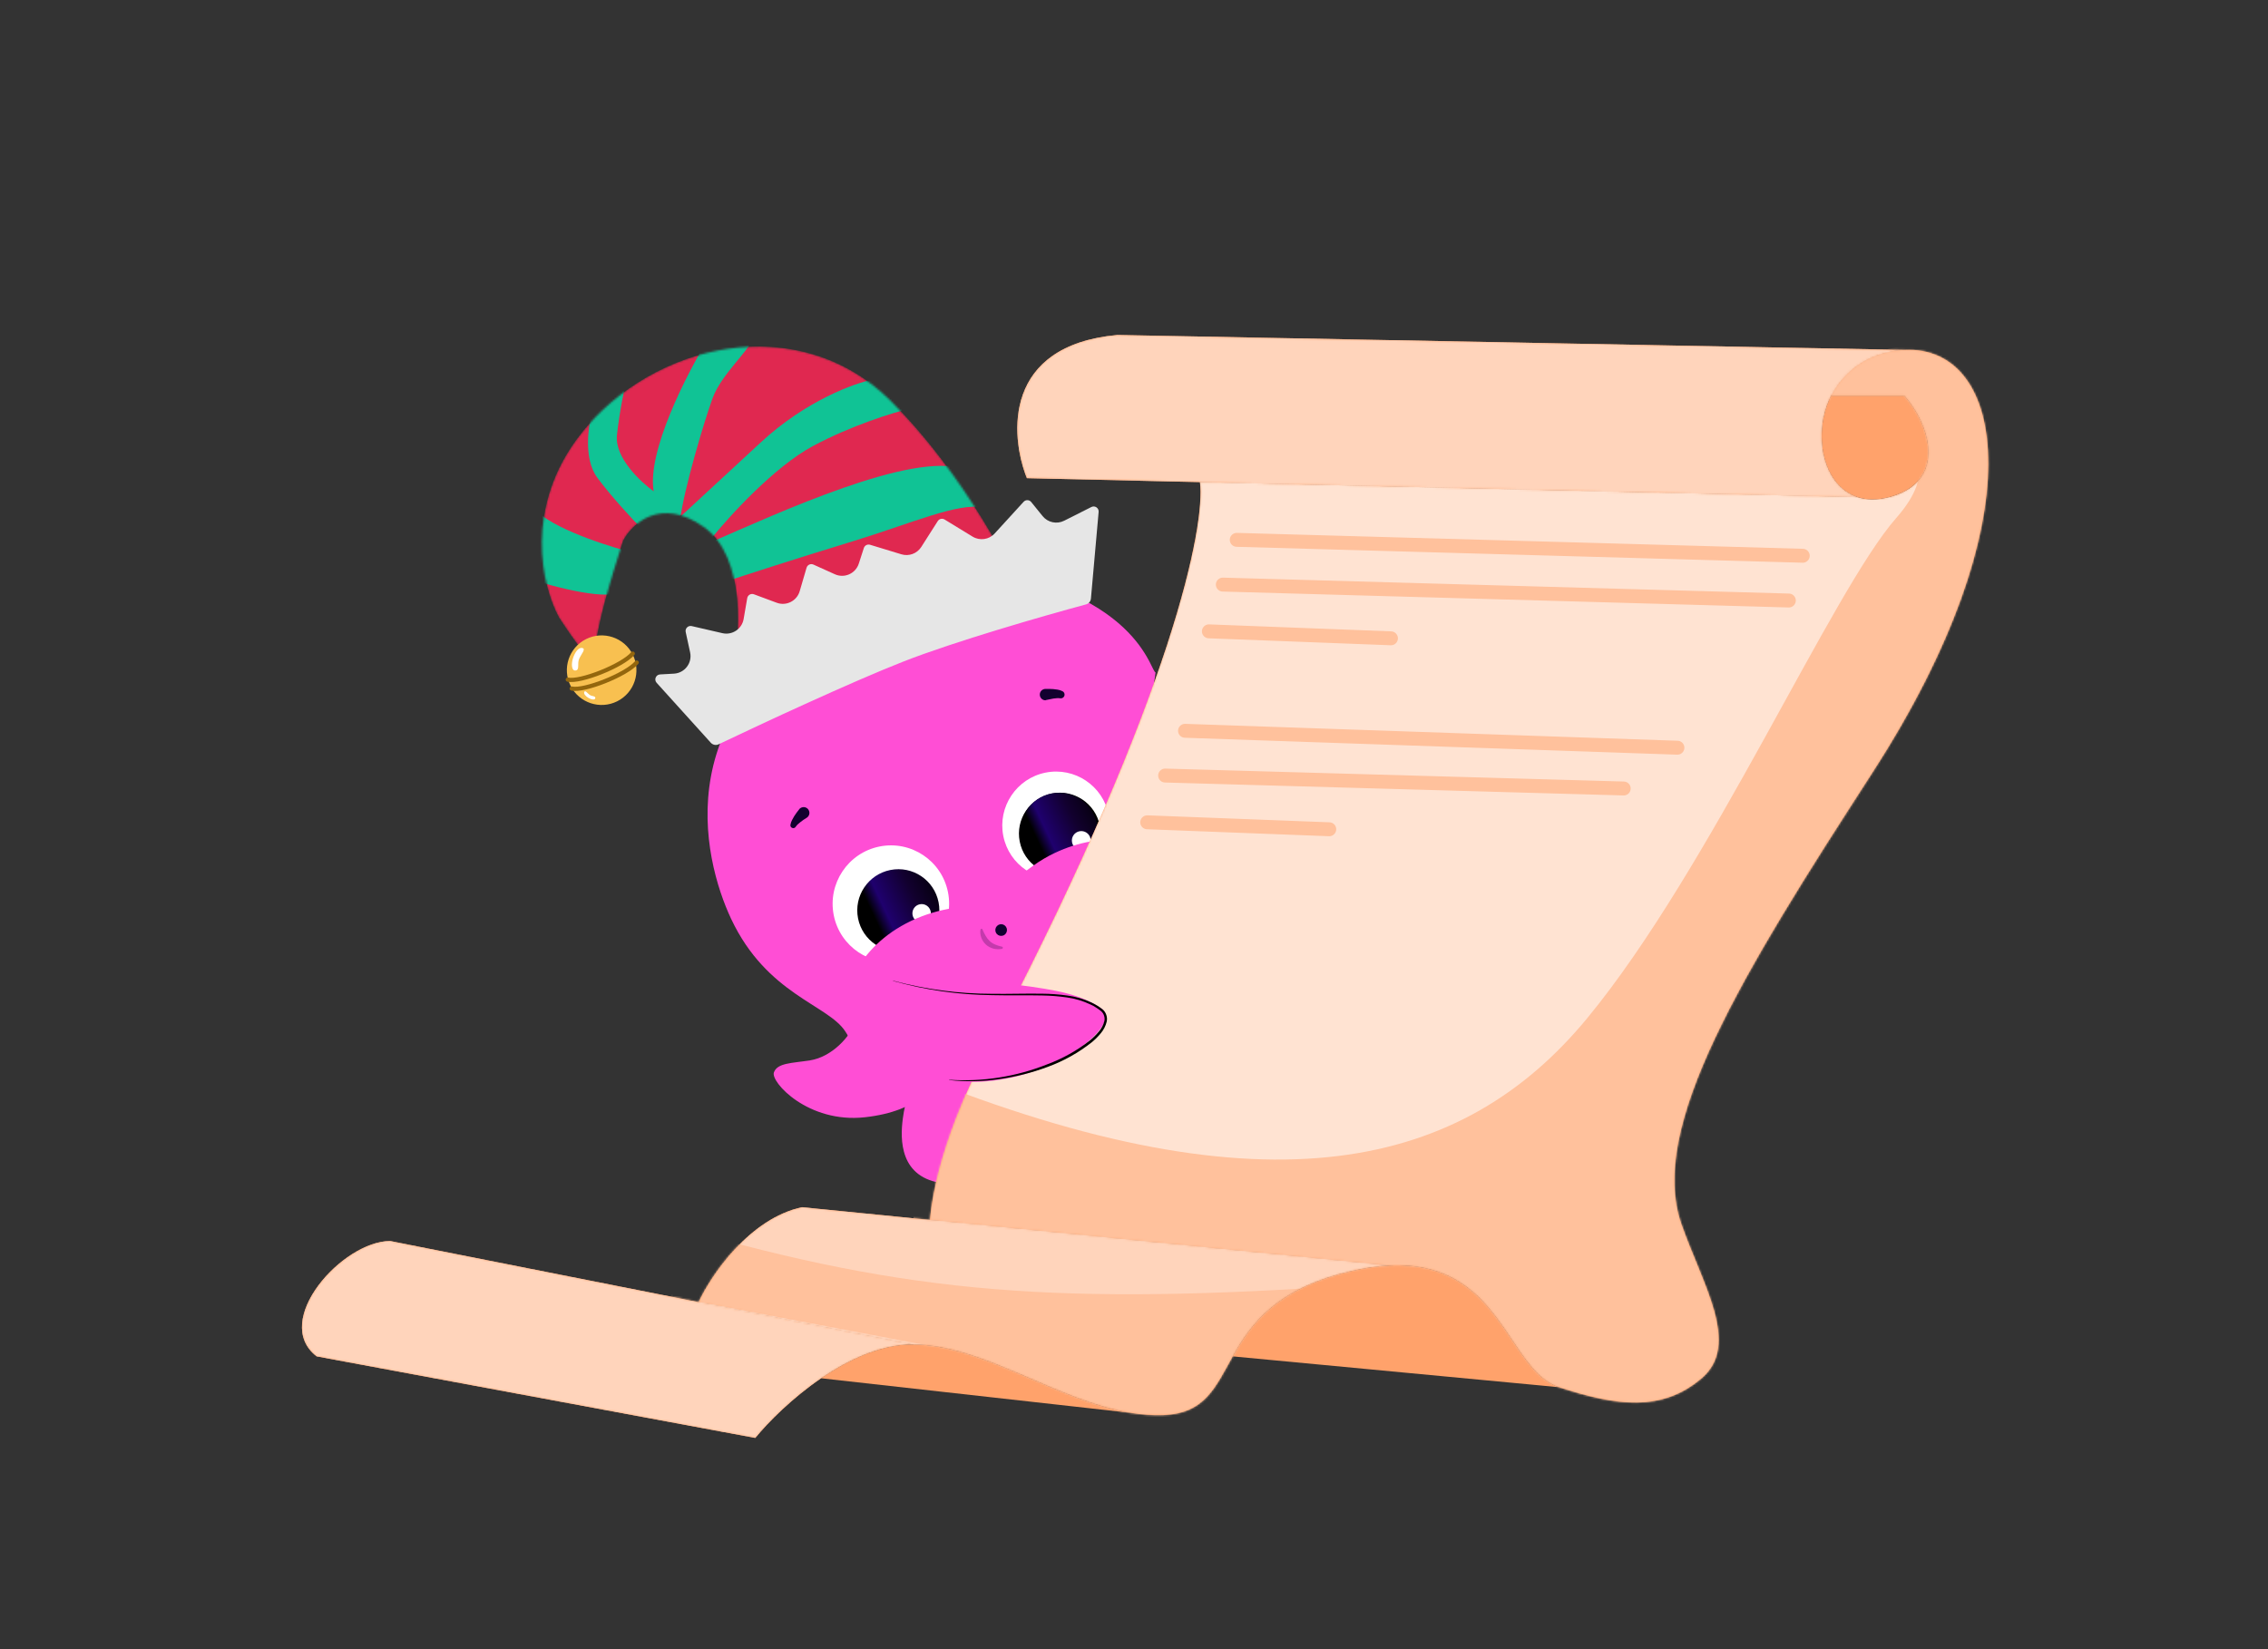 <svg xmlns="http://www.w3.org/2000/svg" fill="none" viewBox="0 0 1140 829" height="829" width="1140">
<rect x="0" y="0" width="1140" height="829" fill="#333333" stroke="none"/>
<g clip-path="url(#clip0_677_8602)">
<path fill="#FF4ED5" d="M367.527 462C385.478 500.068 416.258 505.097 424.881 518.533C427.281 521.776 430.382 530.587 430.724 533.837C440.387 537.469 451.326 530.146 461.64 530.679C468.676 531.173 475.726 531.259 482.77 530.919L483.697 530.871C488.096 530.673 492.566 530.313 497.097 529.787C499.201 529.559 501.342 529.295 503.478 528.978C504.184 528.888 504.91 528.779 505.613 528.662C505.889 528.625 506.153 528.585 506.432 528.537C506.484 528.531 506.514 528.517 506.562 528.522C508.371 528.248 510.176 527.948 511.964 527.629C512.325 527.562 512.697 527.498 513.059 527.431C520.109 526.155 527.111 524.536 534.01 522.618C539.823 520.976 545.618 519.114 551.275 517.015C556.938 514.931 562.969 512.356 568.554 509.605C569.575 509.13 570.584 508.625 571.6 508.098C573.654 507.052 575.683 505.971 577.666 504.849L572.357 477.892C578.231 477.172 583.938 475.379 589.178 472.614C590.067 472.128 590.917 471.577 591.703 470.966C592.959 469.989 594.046 468.826 594.909 467.492C598.798 461.82 593.094 457.316 585.394 453.566L584.737 453.25C582.804 452.266 580.736 451.345 578.641 450.464C578.702 450.399 578.745 450.315 578.767 450.223L578.476 450.404C573.883 448.481 569.202 446.764 565.814 445.259L579.784 345.523L580.423 340.996L580.831 338.083C580.249 337.833 579.527 336.03 578.08 333.212C577.944 332.937 577.79 332.643 577.629 332.334C577.268 331.652 576.861 330.928 576.414 330.139C571.094 320.989 559.191 305.824 529.435 294.909C503.91 286.396 471.255 287.329 430.968 306.346C333.561 352.617 353.303 431.786 367.52 461.985L367.527 462Z"></path>
<path fill="#FF4ED5" d="M492.513 505.035C492.347 507.699 492.317 510.362 492.425 513.026C492.525 516.9 492.83 521.811 493.497 527.23C494.588 536.867 496.835 546.34 500.19 555.444C502.808 562.716 506.822 569.413 511.999 575.149C513.434 576.675 514.968 578.1 516.601 579.424C518.341 580.9 520.189 582.252 522.126 583.463L541.304 531.181C540.612 525.59 540.16 520.263 540.013 515.872L540.085 515.673C539.819 512.389 540.02 509.088 540.682 505.856C540.682 505.856 524.605 498.909 492.518 505.024L492.513 505.035Z"></path>
<path fill="#FF4ED5" d="M431.158 511.412C427.606 521.708 417.679 531.402 407.247 533.062C397.838 534.548 390.771 534.305 389.001 539.13C387.232 543.955 406.184 564.78 434.605 561.695C463.026 558.609 470.716 544.645 474.475 539.087C454.029 513.703 431.158 511.412 431.158 511.412Z"></path>
<path fill="#FF4ED5" d="M461.971 528.177C461.971 528.177 455.744 551.102 454.317 559.002C453.073 566.37 449.904 586.904 467.243 593.265C471.869 594.961 475.947 595.095 479.57 594.224C480.361 594.039 481.109 593.801 481.851 593.511C482.15 593.408 482.462 593.273 482.755 593.155C485.273 592.067 487.543 590.5 489.595 588.678C490.128 588.211 490.658 587.718 491.151 587.224C495.069 583.374 498.18 578.766 500.808 575.206C506.248 567.103 511.166 558.658 515.519 549.919C513.445 545.783 511.14 542.313 508.692 539.403C508.46 539.118 508.213 538.84 507.977 538.566C506.735 537.16 505.462 535.906 504.171 534.77C503.972 534.597 503.774 534.425 503.582 534.267C503.059 533.825 502.534 533.42 502.021 533.019C483.876 519.339 461.98 528.155 461.98 528.155L461.971 528.177Z"></path>
<path fill="white" d="M453.472 483.103C437.612 486.271 422.209 475.959 419.072 460.073C415.936 444.188 426.253 428.737 442.114 425.569C457.974 422.4 473.377 432.712 476.514 448.598C479.65 464.484 469.333 479.934 453.472 483.103Z"></path>
<path fill="url(#paint0_linear_677_8602)" d="M455.535 477.922C444.355 480.158 433.507 472.891 431.294 461.694C429.081 450.496 436.351 439.615 447.531 437.379C458.71 435.143 469.559 442.409 471.772 453.607C473.985 464.805 466.715 475.686 455.535 477.922Z"></path>
<path fill="url(#paint1_linear_677_8602)" d="M556.827 463.473C546.136 459.551 540.655 447.679 544.586 436.96C548.518 426.242 560.376 420.73 571.067 424.652C581.759 428.574 587.24 440.446 583.308 451.164C579.377 461.883 567.519 467.394 556.827 463.473Z"></path>
<path fill="white" d="M464.159 463.725C461.643 464.228 459.2 462.594 458.703 460.075C458.206 457.555 459.841 455.105 462.356 454.603C464.872 454.101 467.314 455.734 467.811 458.254C468.308 460.773 466.674 463.223 464.159 463.725Z"></path>
<path fill="white" d="M536.033 441.484C521.399 444.403 507.197 434.894 504.304 420.247C501.412 405.601 510.929 391.344 525.553 388.422C540.176 385.499 554.389 395.012 557.281 409.659C560.174 424.306 550.656 438.562 536.033 441.484V441.484Z"></path>
<path fill="url(#paint2_linear_677_8602)" d="M536.661 439.228C525.548 441.451 514.747 434.227 512.562 423.089C510.361 411.958 517.585 401.135 528.709 398.916C539.822 396.694 550.612 403.914 552.808 415.055C555.009 426.186 547.785 437.009 536.661 439.228Z"></path>
<path fill="url(#paint3_linear_677_8602)" d="M536.067 437.11C525.536 439.209 515.315 432.373 513.237 421.825C511.16 411.276 518 401.025 528.531 398.926C539.062 396.827 549.283 403.663 551.36 414.211C553.438 424.76 546.598 435.011 536.067 437.11Z"></path>
<path fill="white" d="M544.422 427.214C541.854 427.722 539.361 426.057 538.858 423.486C538.355 420.914 540.02 418.413 542.588 417.905C545.155 417.397 547.649 419.062 548.152 421.633C548.655 424.205 546.989 426.706 544.422 427.214Z"></path>
<path fill="#FF4ED5" d="M522.024 466.966C526.806 477.107 503.37 486.383 475.34 499.685C447.31 512.988 431.138 522.478 426.356 512.338C421.573 502.197 429.994 476.215 458.042 462.932C486.079 449.644 517.249 456.804 522.035 466.97L522.024 466.966Z"></path>
<path fill="#FF4ED5" d="M495.091 479.759C496.819 483.443 500.53 484.304 505.925 483.358C507.934 482.946 509.914 482.409 511.857 481.735C515.045 480.655 518.579 479.176 522.511 477.431C527.591 475.17 533.234 472.429 539.365 469.478L539.649 469.42L540.539 468.997L547.697 465.423C552.692 463.056 557.437 460.859 561.727 458.783C563.865 457.78 565.917 456.808 567.857 455.87C571.765 454.017 575.271 452.241 578.301 450.54L578.435 450.514C573.842 448.592 569.161 446.875 565.763 445.366L561.164 422.082C559.732 422.044 558.284 422.05 556.804 422.108C556.037 422.126 555.268 422.182 554.496 422.248L552.858 422.397C551.313 422.531 549.762 422.749 548.171 423.041C545.204 423.552 542.275 424.265 539.41 425.176C536.294 426.158 533.25 427.353 530.297 428.745C526.527 430.524 522.922 432.638 519.525 435.067C518.273 435.932 517.086 436.822 515.941 437.702C509.45 442.857 503.96 449.155 499.746 456.295C494.265 465.833 492.715 474.851 495.098 479.774L495.091 479.759Z"></path>
<path fill="#12002F" d="M525.933 351.904L527.669 351.554L529.514 351.181C530.072 351.085 530.641 351.031 531.201 351C531.628 350.956 532.061 350.965 532.493 351.011L532.984 351.066C533.235 351.096 533.476 351.084 533.716 351.01C533.951 350.946 534.18 350.83 534.374 350.676C534.568 350.522 534.736 350.334 534.854 350.115C534.983 349.9 535.057 349.664 535.087 349.413C535.139 349.032 535.059 348.64 534.884 348.301C534.698 347.958 534.425 347.683 534.078 347.506C533.291 347.104 532.454 346.835 531.581 346.702C530.855 346.573 530.128 346.482 529.4 346.427C528.676 346.361 527.966 346.326 527.277 346.336C526.588 346.345 525.911 346.322 525.135 346.362C524.425 346.464 523.769 346.824 523.308 347.367C522.843 347.921 522.611 348.623 522.655 349.352C522.688 350.077 523.001 350.754 523.515 351.255C524.03 351.756 524.721 352.047 525.439 352.06C525.614 352.025 525.775 351.959 525.941 351.882L525.933 351.904Z"></path>
<path fill="#12002F" d="M401.691 406.892C401.192 407.471 400.794 408.013 400.38 408.598C399.955 409.18 399.593 409.759 399.189 410.349C398.8 410.968 398.444 411.6 398.131 412.248C397.745 412.993 397.465 413.791 397.31 414.621C397.268 414.805 397.269 415.006 397.311 415.196C397.354 415.387 397.426 415.563 397.544 415.719C397.65 415.871 397.798 416.012 397.961 416.11C398.125 416.207 398.312 416.276 398.5 416.307C398.769 416.356 399.044 416.319 399.291 416.223C399.543 416.115 399.755 415.943 399.91 415.725L400.119 415.426C400.402 415.03 400.72 414.672 401.074 414.352C401.509 413.949 401.957 413.576 402.424 413.222C402.887 412.842 403.391 412.49 403.894 412.137C404.397 411.784 404.93 411.454 405.409 411.168C405.741 410.977 406.023 410.718 406.258 410.417C406.493 410.116 406.655 409.775 406.756 409.399C406.852 409.035 406.882 408.646 406.82 408.273C406.772 407.893 406.642 407.533 406.452 407.201C406.263 406.869 406.005 406.587 405.704 406.352C405.4 406.128 405.065 405.955 404.69 405.855C404.326 405.759 403.949 405.733 403.566 405.792C403.187 405.841 402.827 405.971 402.495 406.162C402.198 406.328 401.943 406.547 401.72 406.815L401.669 406.884L401.691 406.892Z"></path>
<path fill="#FF4ED5" d="M555.147 537.42C554.249 543.028 554.396 548.743 555.594 554.282C556.006 556.046 556.538 557.79 557.16 559.493C558.232 562.349 559.567 565.1 561.153 567.707L572.835 535.86C570.611 535.806 568.287 535.854 565.871 536.017C562.274 536.273 558.69 536.733 555.147 537.42V537.42Z"></path>
<path fill="#100030" d="M504.179 470.344C503.636 470.532 503.043 470.552 502.484 470.41C501.926 470.267 501.417 469.956 501.041 469.518C500.651 469.087 500.412 468.55 500.326 467.968C500.251 467.391 500.339 466.811 500.592 466.291C500.845 465.771 501.243 465.33 501.738 465.037C502.232 464.743 502.81 464.593 503.383 464.628C503.96 464.652 504.521 464.858 504.977 465.212C505.437 465.556 505.796 466.038 505.983 466.581C506.234 467.324 506.187 468.131 505.851 468.845C505.518 469.548 504.905 470.098 504.171 470.366L504.179 470.344Z"></path>
<path fill="#100030" d="M492.84 467.236C492.712 467.926 492.694 468.619 492.762 469.319C492.829 470.019 492.99 470.702 493.225 471.351C493.464 472.026 493.778 472.666 494.182 473.264C494.586 473.862 495.069 474.415 495.598 474.909C496.68 475.868 497.974 476.555 499.374 476.919C500.712 477.247 502.107 477.284 503.466 477.045C503.625 477.053 503.783 476.998 503.893 476.901C503.95 476.847 503.985 476.785 504.025 476.712C504.053 476.635 504.077 476.569 504.068 476.491C504.071 476.417 504.062 476.339 504.038 476.267C504.014 476.196 503.976 476.132 503.922 476.075C503.868 476.018 503.81 475.971 503.733 475.943C503.656 475.915 503.59 475.891 503.512 475.9C502.35 475.636 501.209 475.28 500.12 474.817L499.368 474.454C499.255 474.388 499.131 474.317 499.003 474.258C498.875 474.199 498.775 474.099 498.662 474.033C498.208 473.741 497.77 473.406 497.385 473.027C496.598 472.251 495.925 471.367 495.38 470.404C494.786 469.374 494.256 468.305 493.801 467.2C493.773 467.14 493.741 467.091 493.694 467.049C493.647 467.007 493.596 466.975 493.545 466.944C493.49 466.924 493.42 466.911 493.357 466.913C493.29 466.926 493.234 466.943 493.185 466.975C493.125 467.003 493.061 467.042 493.019 467.089C492.955 467.127 492.893 467.193 492.858 467.255L492.84 467.236Z" opacity="0.25"></path>
<path fill="#FF4ED5" d="M430.623 521.914C472.732 559.644 530.468 518.819 519.824 510.927C504.607 499.597 479.47 503.586 438.565 491.969C438.565 491.969 410.321 495.694 430.619 521.925L430.623 521.914Z"></path>
<path fill="black" d="M441.34 499.424C453.402 502.973 465.88 504.913 478.446 505.186C484.721 505.413 490.991 505.313 497.248 505.521C500.371 505.604 503.485 505.884 506.574 506.367C509.634 506.827 512.62 507.76 515.397 509.128C516.095 509.434 516.729 509.779 517.404 510.252C518.067 510.72 518.722 511.11 519.255 511.593C519.797 512.054 520.201 512.653 520.413 513.33C520.641 514.001 520.674 514.726 520.509 515.415C520.127 516.863 519.401 518.196 518.393 519.314C517.402 520.487 516.298 521.557 515.095 522.528C510.156 526.341 504.641 529.342 498.777 531.428C487.054 535.927 474.491 537.755 461.972 536.775L461.936 536.874C468.198 537.646 474.525 537.593 480.77 536.746C487.035 535.945 493.188 534.465 499.12 532.329C505.107 530.213 510.716 527.158 515.731 523.274C516.969 522.278 518.11 521.172 519.133 519.947C520.216 518.695 521.002 517.196 521.403 515.593C521.592 514.738 521.541 513.857 521.255 513.039C520.969 512.222 520.466 511.488 519.809 510.934C519.172 510.426 518.52 509.961 517.829 509.533C517.15 509.109 516.454 508.729 515.735 508.377C512.858 507.01 509.794 506.086 506.641 505.641C503.533 505.176 500.389 504.91 497.242 504.856C490.947 504.684 484.69 504.851 478.417 504.687C465.87 504.534 453.402 502.736 441.325 499.33L441.321 499.442L441.34 499.424Z"></path>
<mask height="166" width="247" y="174" x="272" maskUnits="userSpaceOnUse" style="mask-type:alpha" id="mask0_677_8602">
<path fill="#E02850" d="M353.714 264.908C375.259 280.16 372.136 320.718 367.882 339.09L518.584 308.533C510.323 288.125 484.565 238.134 447.615 201.439C401.428 155.571 328.267 172.078 291.934 218.144C262.867 254.996 272.519 295.031 280.978 310.442C287.657 320.795 300.679 339.212 299.333 330.048C297.988 320.885 308.04 287.407 313.235 271.813C317.751 263.157 332.169 249.656 353.714 264.908Z"></path>
</mask>
<g mask="url(#mask0_677_8602)">
<path fill="#E02850" d="M353.714 264.908C375.259 280.16 372.136 320.718 367.882 339.09L518.584 308.533C510.323 288.125 484.565 238.134 447.615 201.439C401.428 155.571 328.267 172.078 291.934 218.144C262.867 254.996 272.519 295.031 280.978 310.442C287.657 320.795 300.679 339.212 299.333 330.048C297.988 320.885 308.04 287.407 313.235 271.813C317.751 263.157 332.169 249.656 353.714 264.908Z"></path>
<path fill="#10C395" d="M484.666 235.938C458.93 226.545 391.553 257.723 356.414 273.003L363.854 292.672C373.409 289.492 399.726 280.935 428.559 272.149C457.391 263.363 481.985 252.359 494.299 255.195L484.666 235.938Z"></path>
<path fill="#10C395" d="M357.253 271.084L341.478 260.233C345.755 256.294 359.946 243.197 382.491 222.323C405.036 201.448 429.622 192.547 439.097 190.706L457.391 205.395C449.176 207.356 427.899 213.881 408.519 224.296C389.138 234.711 366.266 259.828 357.253 271.084Z"></path>
<path fill="#10C395" d="M300.274 240.211C292.98 230.426 295.751 213.185 298.048 205.788L316.035 185.395C314.557 191.632 311.254 207.429 310.105 218.8C308.956 230.171 321.964 242.206 328.582 247.042C325.075 227.085 345.302 187.747 355.853 170.573L377.802 170.989C376.584 176.246 362.573 188.204 358.198 200.139C353.822 212.074 343.774 246.14 341.838 261.253L322.169 265.395C317.91 261.078 307.569 249.997 300.274 240.211Z"></path>
<path fill="#10C395" d="M267.892 254.312C272.788 263.618 301.28 273.296 314.915 276.971C316.874 280.889 319.331 290.296 313.479 296.582C307.627 302.868 278.536 295.17 264.721 290.535C263.739 274.583 262.997 245.005 267.892 254.312Z"></path>
</g>
<path fill="#E6E6E6" d="M552.224 257.362L548.355 300.904C548.23 302.31 547.248 303.485 545.885 303.853C524.632 309.587 479.906 322.435 453.879 332.663C427.839 342.895 382.68 363.927 361.218 374.178C359.874 374.82 358.277 374.5 357.279 373.396L330.05 343.261C328.63 341.69 329.664 339.174 331.779 339.056L338.763 338.665C344.18 338.361 348.042 333.285 346.888 327.984L344.661 317.745C344.268 315.939 345.889 314.338 347.69 314.754L363.105 318.311C368.042 319.451 372.921 316.207 373.781 311.214L375.591 300.698C375.859 299.143 377.473 298.214 378.952 298.763L390.423 303.022C395.221 304.803 400.522 302.141 401.959 297.229L405.411 285.422C405.841 283.952 407.471 283.202 408.867 283.832L419.643 288.697C424.436 290.861 430.046 288.375 431.664 283.37L434.206 275.505C434.629 274.197 436.023 273.469 437.338 273.87L453.075 278.663C456.862 279.816 460.955 278.304 463.083 274.965L471.36 261.975C472.098 260.817 473.628 260.463 474.8 261.18L488.86 269.774C492.464 271.977 497.124 271.315 499.972 268.196L514.517 252.27C515.557 251.131 517.367 251.186 518.337 252.385L524.06 259.462C526.672 262.69 531.181 263.66 534.889 261.791L548.58 254.889C550.344 254 552.399 255.394 552.224 257.362Z"></path>
<circle fill="#F8C050" transform="rotate(-26.577 302.419 336.922)" r="17.486" cy="336.922" cx="302.419"></circle>
<path fill="#93660D" d="M284.351 341.43C284.484 340.865 285.049 340.516 285.613 340.648C286.908 340.953 289.187 340.758 292.121 340.082C295.001 339.418 298.347 338.332 301.679 337.003C305.01 335.675 308.303 334.115 311.078 332.515C313.877 330.901 316.063 329.294 317.26 327.895C317.637 327.455 318.299 327.404 318.74 327.78C319.18 328.157 319.231 328.819 318.855 329.26C317.419 330.937 314.98 332.687 312.126 334.333C309.249 335.992 305.863 337.594 302.456 338.952C299.05 340.31 295.6 341.434 292.592 342.127C289.639 342.808 286.94 343.116 285.132 342.691C284.568 342.558 284.219 341.994 284.351 341.43Z"></path>
<path fill="#93660D" d="M286.333 345.912C286.465 345.348 287.03 344.999 287.594 345.131C288.889 345.436 291.169 345.241 294.103 344.565C296.982 343.901 300.328 342.814 303.66 341.486C306.991 340.158 310.284 338.598 313.059 336.998C315.858 335.384 318.045 333.777 319.242 332.378C319.618 331.938 320.281 331.886 320.721 332.263C321.161 332.64 321.213 333.302 320.836 333.742C319.401 335.42 316.961 337.17 314.108 338.816C311.23 340.475 307.844 342.077 304.437 343.435C301.032 344.793 297.582 345.917 294.574 346.61C291.62 347.29 288.921 347.599 287.114 347.174C286.55 347.041 286.2 346.476 286.333 345.912Z"></path>
<path fill="white" d="M288.029 330.825C288.914 328.166 290.634 325.351 292.667 325.767C294.701 326.184 292.199 328.739 291.105 331.241C290.01 333.744 291.523 336.768 289.333 337.081C287.144 337.394 287.143 333.484 288.029 330.825Z"></path>
<path fill="white" d="M295.797 350.884C294.509 350.104 293.239 348.867 293.699 347.851C294.159 346.836 295.2 348.451 296.381 349.322C297.562 350.194 299.327 349.761 299.23 350.946C299.133 352.13 297.085 351.665 295.797 350.884Z"></path>
</g>
<path fill="#FFA26B" d="M412.716 692.898C426.612 683.401 442.792 675.899 458.646 675.899L399.146 664.112L351.146 654.603L196.146 623.898C172.146 623.898 136.147 664.112 159.146 681.898L379.646 722.899C386.2 714.898 398.213 702.811 412.716 692.898Z"></path>
<path fill="#FFA26B" d="M568.646 710.32C531.117 704.277 494.115 675.899 458.646 675.899C442.792 675.899 426.612 683.401 412.716 692.898L568.646 710.32Z"></path>
<path fill="#FFA26B" d="M845.146 615.399C828.146 566.898 875.146 490.399 941.146 388.399C1023.65 260.899 1008.65 173.399 957.146 175.899C939.079 176.776 926.718 186.637 920.405 198.898H957.146C971.024 214.565 978.146 242.398 949.646 249.898C943.454 251.528 938.102 251.372 933.594 249.898L603.146 242.378C605.979 263.718 589.646 348.698 501.646 517.898C487.542 542.513 470.398 581.178 467.422 613.288L698.146 636.224C754.881 633.319 757.255 688.753 783.646 697.398C812.646 706.898 835.455 709.898 855.3 692.898C875.146 675.899 855.875 646.008 845.146 615.399Z"></path>
<path fill="#FFA26B" d="M679.646 638.899C641.403 647.567 628.641 665.856 619.616 681.898L783.646 697.398C757.255 688.753 754.881 633.319 698.146 636.224C692.536 636.512 686.395 637.369 679.646 638.899Z"></path>
<path fill="#FFA26B" d="M920.405 198.898C926.718 186.637 939.079 176.776 957.146 175.899L561.646 168.398C504.446 173.598 507.479 218.565 516.146 240.398L603.146 242.378L933.594 249.898C915.573 244.007 911.06 217.048 920.405 198.898Z"></path>
<path fill="#FFA26B" d="M949.646 249.898C978.146 242.398 971.024 214.565 957.146 198.898H920.405C911.06 217.048 915.573 244.007 933.594 249.898C938.102 251.372 943.454 251.528 949.646 249.898Z"></path>
<path fill="#FFA26B" d="M619.616 681.898C628.641 665.856 641.403 647.567 679.646 638.899C686.395 637.369 692.536 636.512 698.146 636.224L467.422 613.288L403.146 606.898C376.746 612.498 357.479 641.035 351.146 654.603L399.146 664.112L458.646 675.899C494.115 675.899 531.117 704.277 568.646 710.32C573.97 711.177 579.304 711.585 584.646 711.399C605.72 710.664 610.941 697.318 619.616 681.898Z"></path>
<mask height="555" width="849" y="168" x="151" maskUnits="userSpaceOnUse" style="mask-type:alpha" id="mask1_677_8602">
<path fill="#FFE3D2" d="M412.716 692.898C426.612 683.401 442.792 675.899 458.646 675.899L399.146 664.112L351.146 654.603L196.146 623.898C172.146 623.898 136.147 664.112 159.146 681.898L379.646 722.899C386.2 714.898 398.213 702.811 412.716 692.898Z"></path>
<path fill="#FFE3D2" d="M845.146 615.399C828.146 566.898 875.146 490.399 941.146 388.399C1023.65 260.899 1008.65 173.399 957.146 175.899C939.079 176.776 926.718 186.637 920.405 198.898H957.146C971.024 214.565 978.146 242.398 949.646 249.898C943.454 251.528 938.102 251.372 933.594 249.898L603.146 242.378C605.979 263.718 589.646 348.698 501.646 517.898C487.542 542.513 470.398 581.178 467.422 613.288L698.146 636.224C754.881 633.319 757.255 688.753 783.646 697.398C812.646 706.898 835.455 709.898 855.3 692.898C875.146 675.899 855.875 646.008 845.146 615.399Z"></path>
<path fill="#FFE3D2" d="M920.405 198.898C926.718 186.637 939.079 176.776 957.146 175.899L561.646 168.398C504.446 173.598 507.479 218.565 516.146 240.398L603.146 242.378L933.594 249.898C915.573 244.007 911.06 217.048 920.405 198.898Z"></path>
<path fill="#FFE3D2" d="M619.616 681.898C628.641 665.856 641.403 647.567 679.646 638.899C686.395 637.369 692.536 636.512 698.146 636.224L467.422 613.288L403.146 606.898C376.746 612.498 357.479 641.035 351.146 654.603L399.146 664.112L458.646 675.899C494.115 675.899 531.117 704.277 568.646 710.32C573.97 711.177 579.304 711.585 584.646 711.399C605.72 710.664 610.941 697.318 619.616 681.898Z"></path>
</mask>
<g mask="url(#mask1_677_8602)">
<path fill="#FFE3D2" d="M412.716 692.898C426.612 683.401 442.792 675.899 458.646 675.899L399.146 664.112L351.146 654.603L196.146 623.898C172.146 623.898 136.147 664.112 159.146 681.898L379.646 722.899C386.2 714.898 398.213 702.811 412.716 692.898Z"></path>
<path fill="#FFE3D2" d="M845.146 615.399C828.146 566.898 875.146 490.399 941.146 388.399C1023.65 260.899 1008.65 173.399 957.146 175.899C939.079 176.776 926.718 186.637 920.405 198.898H957.146C971.024 214.565 978.146 242.398 949.646 249.898C943.454 251.528 938.102 251.372 933.594 249.898L603.146 242.378C605.979 263.718 589.646 348.698 501.646 517.898C487.542 542.513 470.398 581.178 467.422 613.288L698.146 636.224C754.881 633.319 757.255 688.753 783.646 697.398C812.646 706.898 835.455 709.898 855.3 692.898C875.146 675.899 855.875 646.008 845.146 615.399Z"></path>
<path fill="#FFE3D2" d="M920.405 198.898C926.718 186.637 939.079 176.776 957.146 175.899L561.646 168.398C504.446 173.598 507.479 218.565 516.146 240.398L603.146 242.378L933.594 249.898C915.573 244.007 911.06 217.048 920.405 198.898Z"></path>
<path fill="#FFE3D2" d="M619.616 681.898C628.641 665.856 641.403 647.567 679.646 638.899C686.395 637.369 692.536 636.512 698.146 636.224L467.422 613.288L403.146 606.898C376.746 612.498 357.479 641.035 351.146 654.603L399.146 664.112L458.646 675.899C494.115 675.899 531.117 704.277 568.646 710.32C573.97 711.177 579.304 711.585 584.646 711.399C605.72 710.664 610.941 697.318 619.616 681.898Z"></path>
<path fill="#FFC19C" d="M953.147 260.398C994.747 213.198 913.314 202.065 884.147 188.898L983.147 168.398L1018.65 192.898V291.398L953.147 494.898L961.147 686.898L833.147 710.398L587.647 780.898L459.147 686.898V539.898C638.347 612.298 735.939 586.898 797.793 511.898C859.647 436.898 920.949 296.93 953.147 260.398Z"></path>
<path fill="#FFD4BB" d="M412.716 692.898C426.612 683.401 442.792 675.899 458.646 675.899L399.146 664.112L351.146 654.603L196.146 623.898C172.146 623.898 136.147 664.112 159.146 681.898L379.646 722.899C386.2 714.898 398.213 702.811 412.716 692.898Z"></path>
<path fill="#FFD4BB" d="M920.405 198.898C926.718 186.637 939.079 176.776 957.146 175.899L561.646 168.398C504.446 173.598 507.479 218.565 516.146 240.398L603.146 242.378L933.594 249.898C915.573 244.007 911.06 217.048 920.405 198.898Z"></path>
<path fill="#FFD4BB" d="M619.616 681.898C628.641 665.856 641.403 647.567 679.646 638.899C686.395 637.369 692.536 636.512 698.146 636.224L467.422 613.288L403.146 606.898C376.746 612.498 357.479 641.035 351.146 654.603L399.146 664.112L458.646 675.899C494.115 675.899 531.117 704.277 568.646 710.32C573.97 711.177 579.304 711.585 584.646 711.399C605.72 710.664 610.941 697.318 619.616 681.898Z"></path>
<path fill="#FFC19C" d="M330.147 613.898C449.229 649.324 523.716 656.235 669.647 646.898L644.647 695.898L607.147 720.898L529.647 723.398L479.647 678.946L337.647 651.898L330.147 613.898Z"></path>
</g>
<path fill="#FF4ED5" d="M434.896 523.421C491.845 573.297 568.475 517.75 554.106 507.347C533.563 492.408 499.983 498.135 445.056 483.205C445.056 483.205 407.313 488.624 434.891 523.436L434.896 523.421Z"></path>
<path fill="black" d="M448.886 493.142C465.085 497.711 481.816 500.118 498.638 500.291C507.04 500.499 515.429 500.269 523.807 500.452C527.988 500.516 532.16 500.843 536.302 501.442C540.404 502.012 544.416 503.215 548.154 505.005C549.093 505.404 549.946 505.857 550.856 506.479C551.752 507.096 552.634 507.608 553.356 508.247C554.088 508.856 554.638 509.651 554.933 510.555C555.248 511.45 555.304 512.42 555.093 513.345C554.606 515.289 553.655 517.085 552.323 518.597C551.014 520.184 549.555 521.634 547.959 522.952C541.409 528.132 534.076 532.236 526.26 535.118C510.641 541.321 493.855 543.961 477.085 542.84L477.038 542.973C485.431 543.912 493.899 543.743 502.243 542.514C510.616 541.345 518.827 539.27 526.733 536.319C534.713 533.394 542.171 529.219 548.822 523.941C550.464 522.589 551.974 521.09 553.323 519.435C554.753 517.741 555.782 515.722 556.293 513.57C556.533 512.421 556.451 511.243 556.055 510.153C555.66 509.062 554.974 508.087 554.086 507.355C553.227 506.684 552.346 506.073 551.415 505.51C550.499 504.952 549.562 504.454 548.594 503.994C544.722 502.207 540.606 501.017 536.379 500.47C532.212 499.895 528.001 499.587 523.789 499.562C515.361 499.428 506.989 499.747 498.591 499.624C481.796 499.611 465.082 497.393 448.864 493.018L448.861 493.167L448.886 493.142Z"></path>
<path stroke-linecap="round" stroke-width="7" stroke="#FFC19C" d="M621.647 271.398L906.147 279.398"></path>
<path stroke-linecap="round" stroke-width="7" stroke="#FFC19C" d="M595.647 367.398L843.147 375.898"></path>
<path stroke-linecap="round" stroke-width="7" stroke="#FFC19C" d="M614.647 293.898L899.147 301.898"></path>
<path stroke-linecap="round" stroke-width="7" stroke="#FFC19C" d="M585.647 389.898L816.147 396.398"></path>
<path stroke-linecap="round" stroke-width="7" stroke="#FFC19C" d="M607.647 317.398L699.147 320.898"></path>
<path stroke-linecap="round" stroke-width="7" stroke="#FFC19C" d="M576.647 413.398L668.147 416.898"></path>
<defs>
<linearGradient gradientUnits="userSpaceOnUse" y2="462.856" x2="440.198" y1="445.614" x1="477.086" id="paint0_linear_677_8602">
<stop></stop>
<stop stop-color="#12002F" offset="0.45"></stop>
<stop stop-color="#1F006E" offset="0.84"></stop>
<stop offset="1"></stop>
</linearGradient>
<linearGradient gradientUnits="userSpaceOnUse" y2="442.664" x2="551.583" y1="447.12" x1="592.01" id="paint1_linear_677_8602">
<stop></stop>
<stop stop-color="#12002F" offset="0.45"></stop>
<stop stop-color="#1F006E" offset="0.84"></stop>
<stop offset="1"></stop>
</linearGradient>
<linearGradient gradientUnits="userSpaceOnUse" y2="-26517.5" x2="135313" y1="-26686" x1="136167" id="paint2_linear_677_8602">
<stop></stop>
<stop stop-color="#12002F" offset="0.45"></stop>
<stop stop-color="#1F006E" offset="0.84"></stop>
<stop offset="1"></stop>
</linearGradient>
<linearGradient gradientUnits="userSpaceOnUse" y2="422.915" x2="521.622" y1="406.669" x1="556.365" id="paint3_linear_677_8602">
<stop></stop>
<stop stop-color="#12002F" offset="0.45"></stop>
<stop stop-color="#1F006E" offset="0.84"></stop>
<stop offset="1"></stop>
</linearGradient>
<clipPath id="clip0_677_8602">
<rect transform="matrix(-0.939 -0.344 -0.344 0.939 659.988 242.682)" fill="white" height="427.56" width="396.9"></rect>
</clipPath>
</defs>
</svg>
